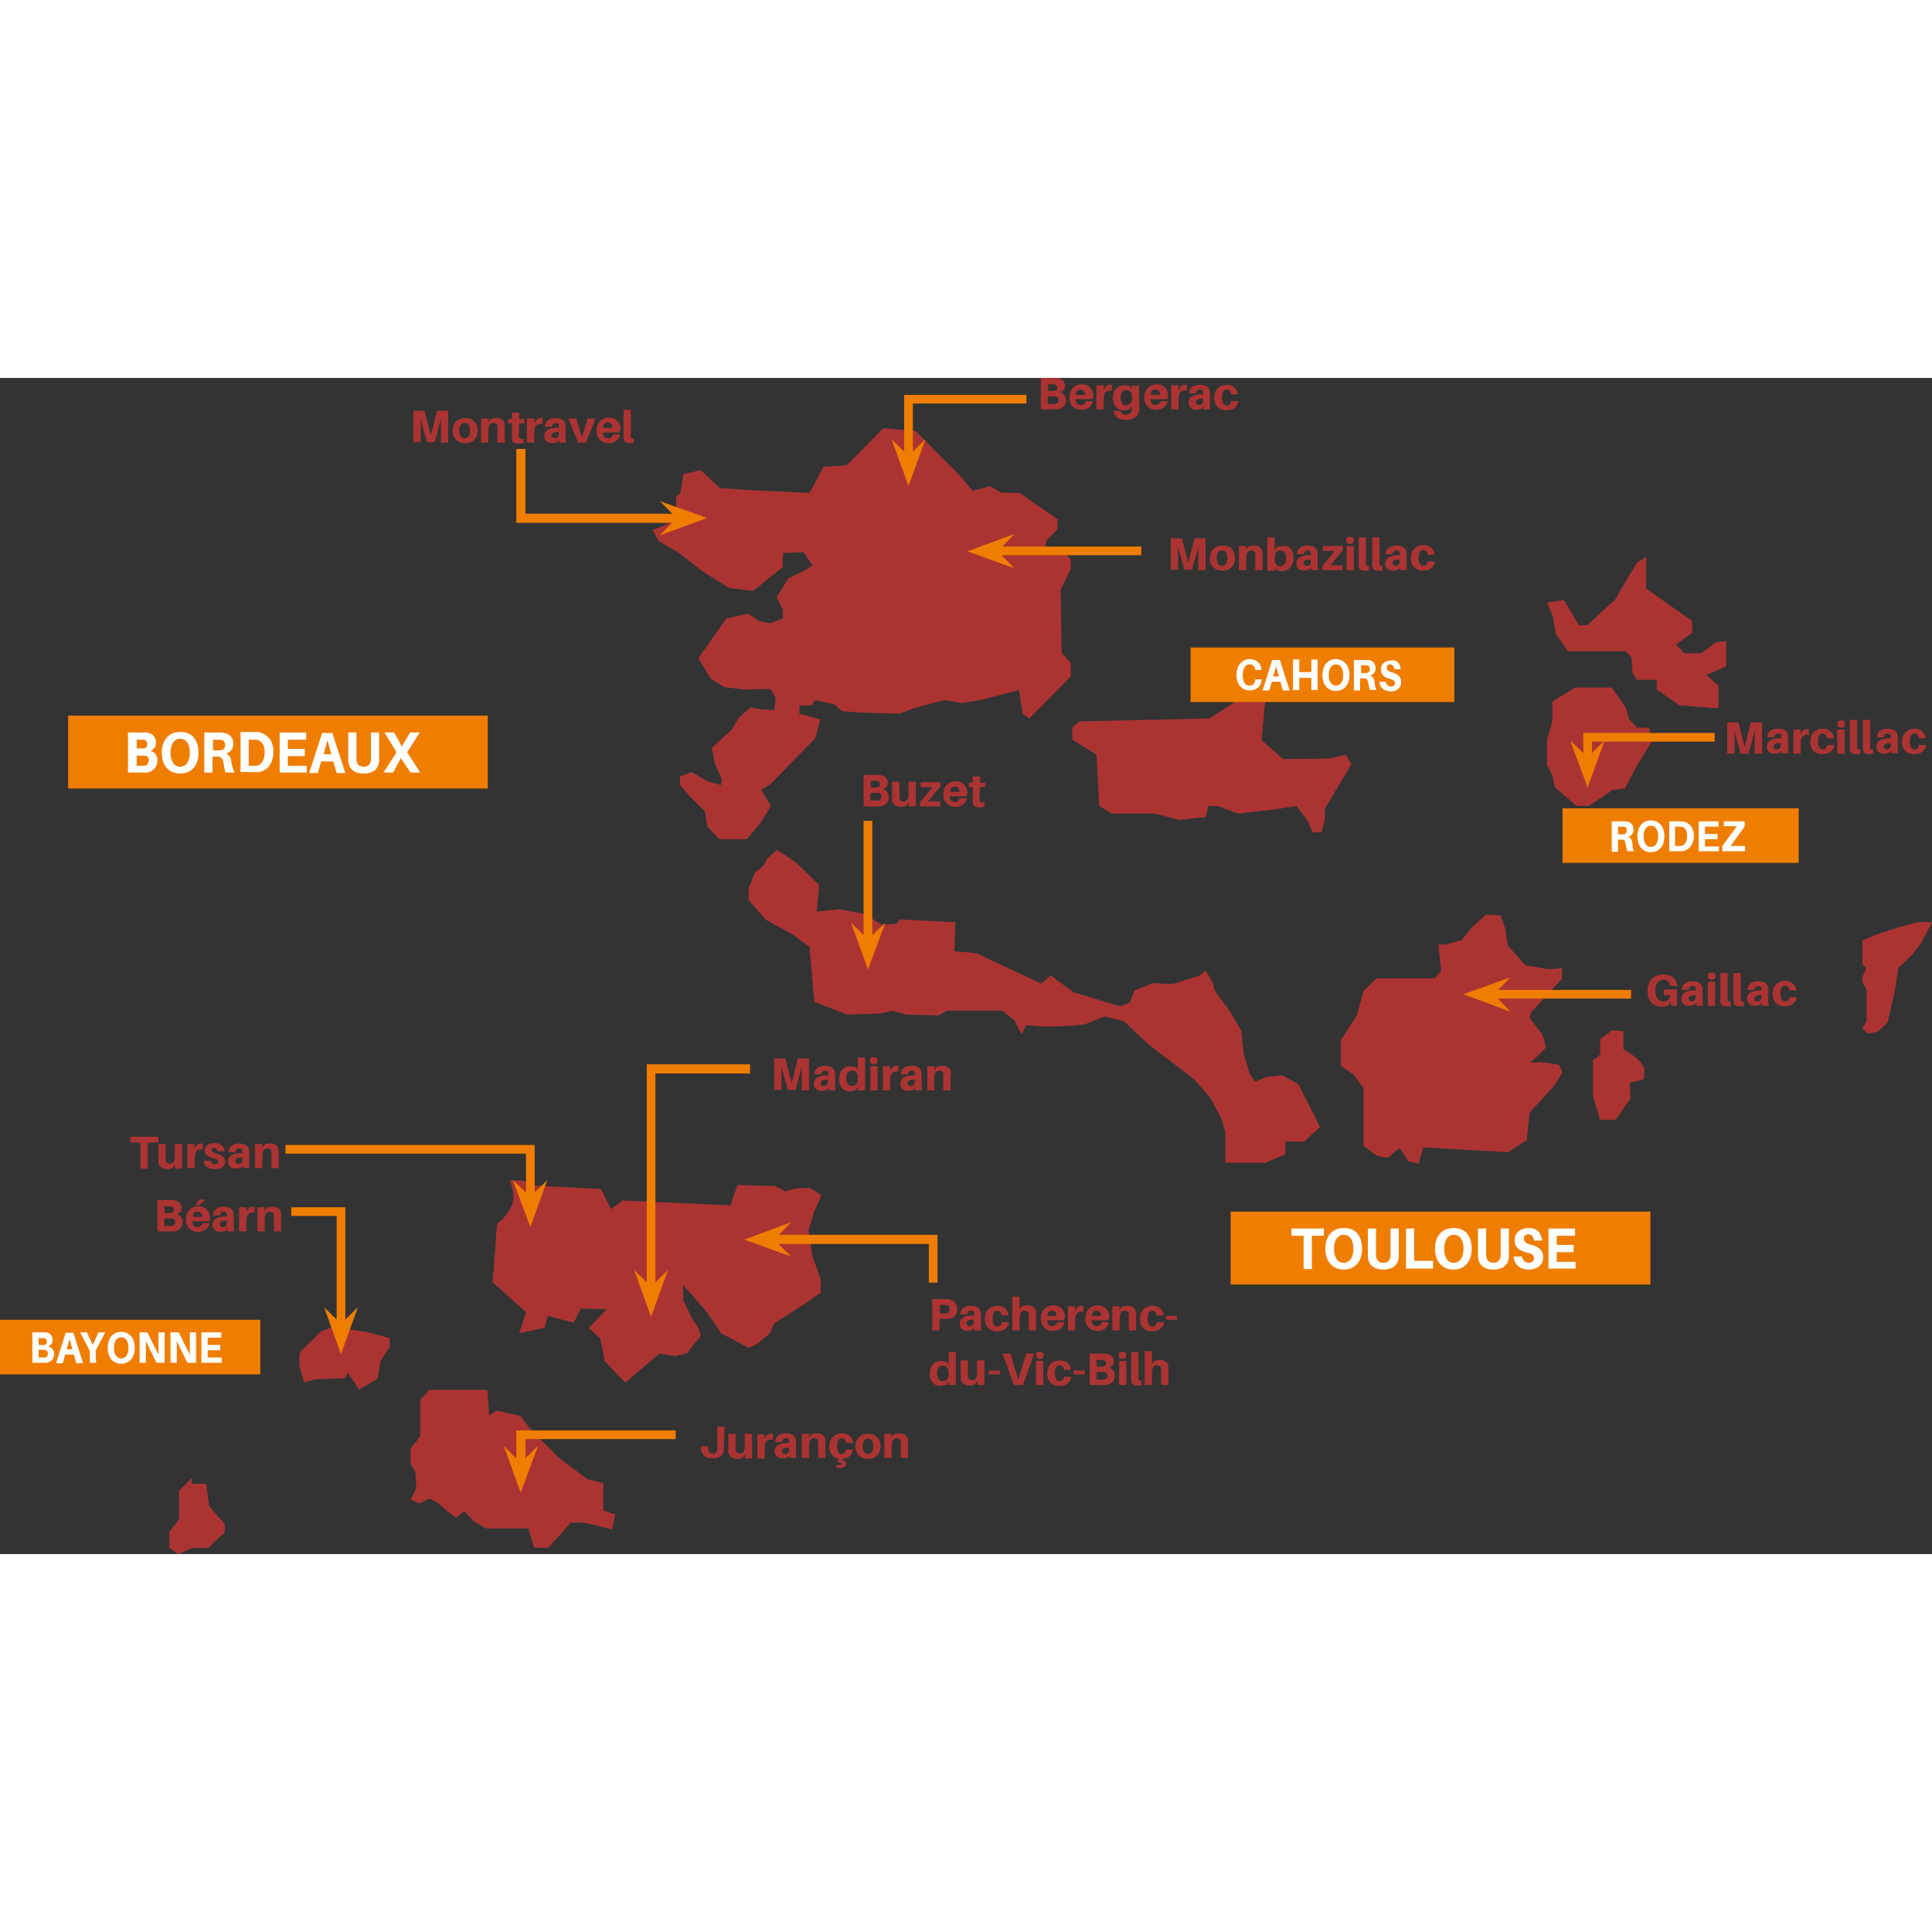 <?xml version="1.0" encoding="utf-8"?>
<!-- Generator: Adobe Illustrator 27.3.1, SVG Export Plug-In . SVG Version: 6.00 Build 0)  -->
<svg width="1200" height="1200" version="1.1" id="Calque_1" xmlns="http://www.w3.org/2000/svg" xmlns:xlink="http://www.w3.org/1999/xlink" x="0px" y="0px"
	 viewBox="0 0 1200 730.5" style="enable-background:new 0 0 1200 730.5;" xml:space="preserve">
<rect x="0" y="0" width="1200" height="730.5" fill="#333333" stroke="none"/>
<style type="text/css">
	.st0{fill:#AB3433;}
	.st1{fill:#EF7D00;}
	.st2{fill:#FFFFFF;}
</style>
<g>
	<path class="st0" d="M548.7,31.2l-22.8,23.1l-14.4,0.9l-8.7,16.2l-38.1-1.8L447,68.4l-11.7-11.1l-10.8,2.4l-1.8,11.7l-2.7,2.4v14.7
		l-14.7,6l3.9,6.9l12,6.9l15,11.7l16.8,10.5l14.7,1.8l18.3-14.7l0.3-9l12.9-0.3l5.4,8.1l-4.5,3l-10.5,5.1l-7.2,11.7l3.9,7.8v5.4
		l-8.1,3l-6.9-1.5l-6.6-4.5l-13.5,3L433.8,174l7.5,12.6l8.4,5.4l12.6,1.5l16.2-0.3l3.3,5.4l-0.9,7.8l-8.4-0.6l-6.3-1.2l-7.2,6.3
		l-4.5,7.5l-12.3,11.4l1.8,9.6l4.2,9.6l-0.3,3.9l-8.7-2.4l-9.6-5.7l-7.2,2.7v5.4l6.6,7.5l9,9l1.2,9l7.5,8.1h17.1l8.4-9.9l6.6-10.8
		l-6-9.9l6-3.9l27.6-28.2l3-11.7l-12.9-3.6v-5.1h7.8l1.8-3.3l12.3,2.7l4.5,4.2c0,0,12.3,0.9,13.5,0.9c1.2,0,22.2,0.6,22.2,0.6
		l10.8-3.9l17.1-4.5l11.1,1.8l11.4-1.8l24-6.3l2.1,14.7l4.2,3l25.8-26.1V177l-5.7-6.3l-0.6-39l6.3-13.2v-6l-6-5.4l-9.9-2.7l0.9-3.6
		l6.6-6.6l0.3-6.3l-23.7-16.5h-11.1l-7.5-4.2l-10.5,3l-7.8-9.3L568.8,33L548.7,31.2L548.7,31.2z"/>
	<polygon class="st0" points="1016.7,114.9 1007.1,130.8 1003.2,137.7 985.8,153.6 980.7,153.6 971.4,138 960.9,139.5 964.5,148.2 
		966.3,158.7 973.8,169.8 1009.8,169.8 1013.4,173.7 1014,183.3 1016.7,187.5 1029,187.5 1029,193.5 1043.1,203.4 1067.4,205.2 
		1067.4,191.1 1059.9,184.5 1072.2,179.1 1072.2,163.5 1065.9,164.1 1056.6,171 1046.1,171 1041,165.6 1051.2,158.1 1050.9,150.9 
		1022.4,130.8 1022.4,111 	"/>
	<polygon class="st0" points="978.3,192.3 964.2,201 964.2,213 960.9,225 960.9,240.3 964.2,246.9 965.7,254.1 979.2,265.8 
		987,265.8 1001.7,255.9 1009.2,255 1016.7,240.9 1026.6,224.7 1024.2,217.2 1016.7,217.2 1011.6,211.5 1010.1,205.2 1001.1,192.3 	
		"/>
	<polygon class="st0" points="779.1,195.3 770.7,198.9 751.2,211.5 670.8,213.3 666,217.2 666,224.7 681,234 682.8,265.8 
		690.6,270.6 717.3,270.6 732.6,274.5 748.8,272.7 750.6,265.8 756,265.8 769.2,270.6 792.3,267.9 805.2,265.8 812.1,274.8 
		815.4,282.3 820.8,282.3 822.9,273.6 822.9,267.6 827.7,259.5 834.6,247.8 839.4,240 835.8,234 825.9,236.4 796.8,236.7 783.6,225 
		786,198.9 	"/>
	<path class="st0" d="M475.5,300.6c0,2.1-6.6,6.6-6.6,6.6l-3.9,9.6v7.5l10.8,12.3l16.5,9l10.5,7.8l3,34.2l20.4,7.8l20.4-0.6l7.8-1.8
		l8.4,2.4l20.1,0.6l5.1-3h34.8l7.5,6.3l4.2,8.4l3-5.7l11.4,0.9l12-0.3l12.3-0.9l12.9-5.1l12,3l15.3,14.4l15,11.4l12.9,9.9l10.2,11.4
		l6.9,12.9l2.7,8.4v19.5H786l12.3-5.4v-7.8H810l9.9-9l-13.5-26.7l-9.9-5.4l-9.9,0.9l-6.9,3l-3.3-4.5l-3.9-12.6l-1.5-14.7l-8.1-13.5
		c0,0-9-10.8-9-13.5c0-2.7-5.1-10.2-5.1-10.2l-3.6,3l-16.8,5.4l-12.3-0.6l-11.4,4.5l-3,7.5l-6,2.4l-28.8-8.7l-14.4-10.5l-5.7,5.1
		l-40.5-18.9l-13.5-1.2l0.6-18l-34.8-1.8l-1.5,2.7l-9.3,0.6L537,333l-15.6-3l-14.1,1.5l1.5-16.5l-14.7-14.4l-11.7-7.5
		C482.7,293.4,475.5,298.5,475.5,300.6"/>
	<path class="st0" d="M923.1,333.3l-8.7,7.8l-6.6,8.1l-9.9,2.7h-4.5l1.8,16.5l-4.2,4.5h-36l-8.1,7.8l-4.2,15.3l-9.9,15.3v15.9
		l7.8,5.4l6.3,8.4v36l7.8,5.7c0,0,3.6,1.5,6.3,1.5c0.9,0,2.1-0.3,2.4-0.9c2.1-2.1,6-5.1,6-5.1l5.4,8.4l6.3,1.5l3-10.2l52.5,3
		l11.7-7.5l1.8-17.1l15.3-16.8l5.1-8.4l-2.1-4.5l-9.9-1.5h-8.1l3.9-3.3l6-6l-2.4-8.1l-7.8-10.2l1.2-3.9l18.9-20.4v-6.6l-8.7,0.6
		l-14.1-2.4c0,0-9.6-10.8-10.5-11.7c-0.9-0.9-1.8-10.5-1.8-10.5l-3-8.7L923.1,333.3L923.1,333.3z"/>
	<polygon class="st0" points="1200,338.1 1191,338.1 1179,341.4 1165.2,345.9 1156.8,349.5 1156.8,363.9 1159.2,366.6 1156.8,372.3 
		1156.8,375 1159.5,380.1 1159.5,399.6 1156.8,404.1 1160.4,407.1 1166.4,405.9 1172.4,400.2 1177.2,378.9 1179,366.3 1187.4,358.5 
		1193.1,351 	"/>
	<polygon class="st0" points="1190.7,338.1 1179,341.4 1165.2,345.9 1156.8,349.5 1156.8,363.9 1159.2,366.6 1156.8,372.3 
		1156.8,375 1159.5,380.1 1159.5,399.6 1156.8,404.1 1160.4,407.1 1166.4,405.9 1172.4,400.2 1177.2,378.9 1179,366.3 1187.4,358.5 
		1193.1,351 1200,338.1 	"/>
	<path class="st0" d="M1001.1,405.3l-7.2,5.4v9.6l-4.5,3.6v22.2l4.5,14.7h9.6l9.3-13.5l-0.6-9.6l5.7-1.2l3.3-1.2v-5.7
		c0-5.7-12.9-12.6-12.9-12.6v-11.4L1001.1,405.3L1001.1,405.3z"/>
	<path class="st0" d="M316.5,498.3c0,0,2.4,4.8,2.4,10.2c0,1.8-0.3,3.9-1.2,5.7c-3,7.2-9,11.1-9,11.1l-2.7,36.3l20.7,18.6l-4.2,13.2
		l15.9-3.6l1.8-7.2l16.2,4.2l4.2-8.7l16.2,0.3l-11.1,11.7l7.2,6.6l2.7,14.1l12.9,13.2l21-18l10.2,1.5l7.2-1.8c0,0,3.3-5.1,6.9-8.7
		c0.9-0.9,1.2-1.8,1.2-2.7c0-3.9-4.2-8.4-4.2-8.4l-6.3-12.6l-0.3-10.2l6,6.9l9,10.5l8.7,12.9l17.1,9l5.1-2.4l8.1-6.6l2.7-6.3
		c8.1-4.5,28.8-18.9,28.8-18.9v-8.7l-5.1-13.8l-2.4-16.2l3.6-12c0,0,3.9-7.5,3.9-9.6c0-0.3,0-0.3,0-0.6c-0.9-0.9-6.9-4.2-6.9-4.2
		l-8.4,0.3l-6.6,1.8l-6.6-3.3l-23.1-0.6l-4.5,12.6l-66.9-3l-7.2,5.4l-6.3-12.6l-42.9-2.1l-5.1-3L316.5,498.3L316.5,498.3z"/>
	<path class="st0" d="M199.5,592.2c0,0-10.2,9.9-12,11.7c-1.5,1.5-1.5,3-1.5,4.2c0,0.3,0,0.6,0,0.6v5.4l3,9.9l7.2-2.1l18-0.6
		l1.8-3.3l4.5,6.3l2.4,4.2l11.7-6.9l1.8-11.1l5.7-8.7v-5.4l-14.7-3.9l-21.6-3L199.5,592.2L199.5,592.2z"/>
	<polygon class="st0" points="266.7,628.5 261,634.8 261,657.6 255,664.8 255,674.4 258,679.5 258.6,689.7 255,696.6 260.4,699 
		266.7,696 271.5,698.4 278.4,704.4 283.5,708 288.3,703.8 294.6,710.4 301.8,714.6 328.2,714.6 331.8,726.6 340.5,726.6 354.6,711 
		363,711 380.1,715.2 382.2,705.9 374.7,703.5 374.7,686.4 364.8,684 347.1,670.8 330,653.4 323.1,644.7 308.4,641.4 303.9,644.4 
		302.7,628.5 	"/>
	<polygon class="st0" points="119.1,683.4 111.3,691.2 111.3,708.9 105.3,716.7 105.3,726.6 110.7,730.5 119.4,726.6 129.3,726.6 
		139.5,717 139.5,711.9 129.6,700.8 128.1,687 119.1,687 	"/>
	<polygon class="st0" points="111.3,691.2 111.3,708.9 105.3,716.7 105.3,726.6 110.7,730.5 119.4,726.6 129.3,726.6 139.5,717 
		139.5,711.9 129.9,700.8 128.1,687 119.1,687 119.1,683.4 	"/>
	<path class="st0" d="M502.5,442.5H498v-8.7c0-1.8,0-4.5,0-6.6c-0.3,2.1-1.2,4.5-1.5,6.3l-2.4,8.7h-4.8l-2.4-8.7
		c-0.6-1.8-1.2-4.5-1.5-6.3c0,2.1,0,4.5,0,6.3v8.7h-4.5v-19.5h6.9l3.9,15.3l3.9-15.3h6.9V442.5L502.5,442.5z"/>
	<path class="st0" d="M514.5,440.4l-0.6,1.5c-1.2,0.6-2.4,0.9-3.6,0.9c-2.7,0-4.8-1.5-4.8-4.5c0-3.3,3-5.1,8.1-5.1h0.9v-0.3
		c0-0.3,0-0.9,0-1.2c0-0.9-0.9-1.5-2.1-1.5c-1.2,0-2.1,0.9-2.4,2.4h-4.2c0-3.6,3-5.4,6.6-5.4c4.5,0,6,2.1,6.3,4.5c0,0.6,0,1.5,0,2.4
		v4.5c0,1.2,0,2.1,0.3,3.9h-4.2L514.5,440.4L514.5,440.4z M514.2,437.1v-1.2c-2.7-0.3-4.5,0.6-4.5,2.1c0,1.2,0.9,1.8,2.1,1.8
		S514.2,438.9,514.2,437.1L514.2,437.1z"/>
	<path class="st0" d="M537.3,442.5h-4.5v-2.1l-1.2,1.8c-0.9,0.6-2.4,0.9-3.9,0.9c-4.2,0-6.6-3.3-6.6-7.5c0-5.4,3.3-8.1,7.2-8.1
		c1.2,0,2.7,0.3,3.6,0.9l0.9,1.5v-7.8h4.5V442.5L537.3,442.5z M532.8,435.3v-0.9c0-3.3-1.8-4.2-3.6-4.2c-2.1,0-3.6,1.5-3.6,4.8
		c0,3,1.5,4.8,3.6,4.8C531.3,439.8,532.8,438.6,532.8,435.3z"/>
	<path class="st0" d="M545.1,423.9c0,1.5-0.9,2.4-2.4,2.4s-2.4-0.9-2.4-2.4s0.9-2.1,2.4-2.1S545.1,422.4,545.1,423.9z M540.6,442.5
		v-15h4.5v15H540.6z"/>
	<path class="st0" d="M558,427.2v3.6c-3.6-0.3-5.1,1.2-5.1,5.4v6.3h-4.5v-15h4.5v3l1.2-2.1c0.9-0.9,1.8-1.2,2.7-1.2
		C557.1,427.2,557.4,427.2,558,427.2L558,427.2z"/>
	<path class="st0" d="M568.2,440.4l-0.6,1.5c-1.2,0.6-2.4,0.9-3.6,0.9c-2.7,0-4.8-1.5-4.8-4.5c0-3.3,3-5.1,8.1-5.1h0.9v-0.3
		c0-0.3,0-0.9,0-1.2c0-0.9-0.9-1.5-2.1-1.5c-1.2,0-2.1,0.9-2.4,2.4h-4.2c0-3.6,3-5.4,6.6-5.4c4.5,0,6,2.1,6.3,4.5c0,0.6,0,1.5,0,2.4
		v4.5c0,1.2,0,2.1,0.3,3.9h-4.2L568.2,440.4L568.2,440.4z M568.2,437.1v-1.2c-2.7-0.3-4.5,0.6-4.5,2.1c0,1.2,0.9,1.8,2.1,1.8
		C566.7,439.8,568.2,438.9,568.2,437.1L568.2,437.1z"/>
	<path class="st0" d="M590.4,434.1v8.4h-4.5v-7.8c0-0.6,0-1.2,0-2.1c0-1.5-0.9-2.4-2.7-2.4s-3,1.5-3,5.4v6.9H576v-15h4.5v2.4
		l1.2-1.8c0.9-0.6,2.1-0.9,3.6-0.9c3.3,0,5.1,1.5,5.4,4.2C590.4,432,590.7,432.9,590.4,434.1L590.4,434.1z"/>
	<path class="st0" d="M594.6,578.4c0,3.6-2.4,5.7-5.4,6c-0.9,0-1.8,0-3,0h-2.7v7.2H579v-19.5h6.9c1.2,0,1.8,0,3,0
		C592.2,572.7,594.6,574.8,594.6,578.4L594.6,578.4z M589.8,578.4c0-1.8-0.9-2.4-2.1-2.7c-0.3,0-0.9,0-1.5,0h-2.4v5.4h2.4
		c0.6,0,1.2,0,1.5,0C589.2,580.8,589.8,580.2,589.8,578.4z"/>
	<path class="st0" d="M605.1,589.5l-0.6,1.5c-1.2,0.6-2.4,0.9-3.6,0.9c-2.7,0-4.8-1.5-4.8-4.5c0-3.3,3-5.1,8.1-5.1h0.9V582
		c0-0.3,0-0.9,0-1.2c0-0.9-0.9-1.5-2.1-1.5s-2.1,0.9-2.4,2.4h-4.2c0-3.6,3-5.4,6.6-5.4c4.5,0,6,2.1,6.3,4.5c0,0.6,0,1.5,0,2.4v4.5
		c0,1.2,0,2.1,0.3,3.9h-4.2L605.1,589.5L605.1,589.5z M604.8,586.2V585c-2.7-0.3-4.5,0.6-4.5,2.1c0,1.2,0.9,1.8,2.1,1.8
		C603.6,588.9,604.8,588,604.8,586.2L604.8,586.2z"/>
	<path class="st0" d="M626.4,582.3h-4.2c-0.3-2.1-1.5-3-2.7-3c-1.8,0-3,1.5-3,4.8c0,3.6,1.2,5.1,3,5.1c1.5,0,2.4-0.9,2.7-2.7h4.5
		c-0.6,3.9-3.6,5.7-7.5,5.7c-4.2,0-7.5-2.7-7.5-7.8s3.6-8.1,7.8-8.1C623.7,576.3,626.1,578.7,626.4,582.3L626.4,582.3z"/>
	<path class="st0" d="M643.5,583.2v8.4H639v-7.8c0-0.6,0-1.2,0-2.1c0-1.5-0.9-2.4-2.7-2.4c-1.8,0-3,1.5-3,5.4v6.9h-4.5v-21h4.5v8.1
		l1.2-1.8c0.9-0.6,2.1-0.9,3.6-0.9c3.3,0,5.1,1.5,5.4,4.2C643.5,581.1,643.5,582,643.5,583.2L643.5,583.2z"/>
	<path class="st0" d="M660.9,585.3h-10.5c0.3,3,1.5,3.6,3.3,3.6c1.5,0,2.7-0.9,3-2.4h4.5c-0.9,3.6-3.6,5.4-7.2,5.4
		c-4.2,0-7.5-2.7-7.5-7.8c0-4.5,3-8.1,7.8-8.1c4.8,0,7.2,3.6,7.2,7.8C660.9,584.4,660.9,584.7,660.9,585.3L660.9,585.3z
		 M650.4,582.6h6c-0.3-2.1-1.2-3.3-3-3.3C651.9,579.3,650.7,580.2,650.4,582.6L650.4,582.6z"/>
	<path class="st0" d="M672.9,576.3v3.6c-3.6-0.3-5.1,1.2-5.1,5.4v6.3h-4.5v-15h4.5v3l1.2-2.1c0.9-0.9,1.8-1.2,2.7-1.2
		C672,576.3,672.3,576.3,672.9,576.3L672.9,576.3z"/>
	<path class="st0" d="M688.5,585.3H678c0.3,3,1.5,3.6,3.3,3.6c1.5,0,2.7-0.9,3-2.4h4.5c-0.9,3.6-3.6,5.4-7.2,5.4
		c-4.2,0-7.5-2.7-7.5-7.8c0-4.5,3-8.1,7.8-8.1c4.8,0,7.2,3.6,7.2,7.8C688.5,584.4,688.5,584.7,688.5,585.3L688.5,585.3z M678,582.6
		h6c-0.3-2.1-1.2-3.3-3-3.3S678.6,580.2,678,582.6L678,582.6z"/>
	<path class="st0" d="M705.6,583.2v8.4h-4.5v-7.8c0-0.6,0-1.2,0-2.1c0-1.5-0.9-2.4-2.7-2.4c-1.8,0-3,1.5-3,5.4v6.9h-4.5v-15h4.5v2.4
		l1.2-1.8c0.9-0.6,2.1-0.9,3.6-0.9c3.3,0,5.1,1.5,5.4,4.2C705.6,581.1,705.9,582,705.6,583.2L705.6,583.2z"/>
	<path class="st0" d="M722.7,582.3h-4.2c-0.3-2.1-1.5-3-2.7-3c-1.8,0-3,1.5-3,4.8c0,3.6,1.2,5.1,3,5.1c1.5,0,2.4-0.9,2.7-2.7h4.5
		c-0.6,3.9-3.6,5.7-7.5,5.7c-4.2,0-7.5-2.7-7.5-7.8s3.6-8.1,7.8-8.1C720,576.3,722.4,578.7,722.7,582.3L722.7,582.3z"/>
	<path class="st0" d="M724.2,585v-2.4h6.9v2.4H724.2z"/>
	<path class="st0" d="M593.7,625.5h-4.5v-2.1l-1.2,1.8c-0.9,0.6-2.4,0.9-3.9,0.9c-4.2,0-6.6-3.3-6.6-7.5c0-5.4,3.3-8.1,7.2-8.1
		c1.2,0,2.7,0.3,3.6,0.9l0.9,1.5v-7.8h4.5V625.5L593.7,625.5z M589.2,618.3v-0.6c0-3.3-1.8-4.2-3.6-4.2c-2.1,0-3.6,1.5-3.6,4.8
		c0,3,1.5,4.8,3.6,4.8S589.2,621.6,589.2,618.3z"/>
	<path class="st0" d="M611.4,625.5h-4.5v-2.7l-1.2,2.1c-0.9,0.6-2.1,0.9-3.6,0.9c-3,0-5.1-1.8-5.4-3.9c0-0.9,0-1.5,0-2.7v-9h4.5v7.8
		c0,0.6,0,1.2,0,2.1c0.3,1.5,0.9,2.4,2.7,2.4s3-1.5,3-4.2v-8.1h4.5V625.5L611.4,625.5z"/>
	<path class="st0" d="M614.1,618.9v-2.4h6.9v2.4H614.1z"/>
	<path class="st0" d="M629.7,625.5l-6.9-19.5h4.8l4.8,16.2l5.1-16.2h4.8l-6.9,19.5H629.7L629.7,625.5z"/>
	<path class="st0" d="M648.3,606.9c0,1.5-0.9,2.4-2.4,2.4s-2.4-0.9-2.4-2.4s0.9-2.1,2.4-2.1C647.1,604.8,648.3,605.7,648.3,606.9z
		 M643.5,625.5v-15h4.5v15H643.5z"/>
	<path class="st0" d="M665.1,616.2h-4.2c-0.3-2.1-1.5-3-2.7-3c-1.8,0-3,1.5-3,4.8c0,3.6,1.2,5.1,3,5.1c1.5,0,2.4-0.9,2.7-2.7h4.5
		c-0.6,3.9-3.6,5.7-7.5,5.7c-4.2,0-7.5-2.7-7.5-7.8s3.6-8.1,7.8-8.1S665.1,612.9,665.1,616.2L665.1,616.2z"/>
	<path class="st0" d="M666.9,618.9v-2.4h6.9v2.4H666.9z"/>
	<path class="st0" d="M692.4,619.8c0,3.6-2.7,5.4-5.4,5.7c-0.9,0-1.5,0-2.7,0h-7.5V606h7.5c0.9,0,1.5,0,2.4,0
		c3.3,0.3,5.1,2.4,5.1,4.8c0,1.8-0.9,3.3-3,3.9C691.5,615.6,692.4,617.4,692.4,619.8L692.4,619.8z M681.3,614.1h2.7
		c0.6,0,0.9,0,1.2,0c1.2-0.3,1.8-0.9,1.8-2.1s-0.9-1.8-1.8-2.1c-0.3,0-0.9,0-1.5,0H681L681.3,614.1L681.3,614.1z M687.9,619.8
		c0-1.5-0.9-2.4-2.4-2.4c-0.6,0-0.9,0-1.5,0h-3v4.8h3c0.6,0,0.9,0,1.2,0C687,621.9,687.9,621.3,687.9,619.8L687.9,619.8z"/>
	<path class="st0" d="M699.6,606.9c0,1.5-0.9,2.4-2.4,2.4s-2.4-0.9-2.4-2.4s0.9-2.1,2.4-2.1S699.6,605.7,699.6,606.9z M695.1,625.5
		v-15h4.5v15H695.1z"/>
	<path class="st0" d="M707.1,620.4c0,0.6,0,0.9,0,1.5s0.3,0.9,1.8,0.9v3c-0.9,0-1.8,0-2.7,0c-2.1,0-3.3-0.9-3.6-2.7
		c0-0.6,0-1.5,0-2.4v-15.6h4.5L707.1,620.4L707.1,620.4z"/>
	<path class="st0" d="M725.7,617.1v8.4h-4.5v-7.8c0-0.6,0-1.2,0-2.1c0-1.5-0.9-2.4-2.7-2.4c-1.8,0-3,1.5-3,5.4v6.9H711v-21h4.5v8.1
		l1.2-1.8c0.9-0.6,2.1-0.9,3.6-0.9c3.3,0,5.1,1.5,5.4,4.2C725.7,615,725.7,615.9,725.7,617.1L725.7,617.1z"/>
	<path class="st0" d="M449.7,662.7c0,0.9,0,1.5,0,2.7c-0.3,3.3-2.4,5.7-7.2,5.7s-6.9-2.7-7.2-6.6v-0.9h4.5v0.9
		c0.3,2.7,1.2,3.6,3,3.6s2.4-0.9,2.7-2.7c0-0.6,0-1.2,0-2.1v-12h4.5L449.7,662.7L449.7,662.7z"/>
	<path class="st0" d="M467.1,671.1h-4.5v-2.7l-1.2,2.1c-0.9,0.6-2.1,0.9-3.6,0.9c-3,0-5.1-1.8-5.4-3.9c0-0.9,0-1.5,0-2.7v-9h4.5v7.8
		c0,0.6,0,1.2,0,2.1c0.3,1.5,0.9,2.4,2.7,2.4c1.8,0,3-1.5,3-4.2v-8.1h4.5V671.1L467.1,671.1z"/>
	<path class="st0" d="M480,655.8v3.6c-3.6-0.3-5.1,1.2-5.1,5.4v6.3h-4.5v-15h4.5v3l1.2-2.1c0.9-0.9,1.8-1.2,2.7-1.2
		C479.4,655.5,479.7,655.5,480,655.8L480,655.8z"/>
	<path class="st0" d="M490.2,668.7l-0.6,1.5c-1.2,0.6-2.4,0.9-3.6,0.9c-2.7,0-4.8-1.5-4.8-4.5c0-3.3,3-5.1,8.1-5.1h0.9v-0.3
		c0-0.3,0-0.9,0-1.2c0-0.9-0.9-1.5-2.1-1.5c-1.2,0-2.1,0.9-2.4,2.4h-4.2c0-3.6,3-5.4,6.6-5.4c4.5,0,6,2.1,6.3,4.5c0,0.6,0,1.5,0,2.4
		v4.5c0,1.2,0,2.1,0.3,3.9h-4.2L490.2,668.7L490.2,668.7z M490.2,665.7v-1.2c-2.7-0.3-4.5,0.6-4.5,2.1c0,1.2,0.9,1.8,2.1,1.8
		S490.2,667.5,490.2,665.7L490.2,665.7z"/>
	<path class="st0" d="M512.7,662.4v8.4h-4.5V663c0-0.6,0-1.2,0-2.1c0-1.5-0.9-2.4-2.7-2.4c-1.8,0-3,1.5-3,5.4v6.9H498v-15h4.5v2.4
		l1.2-1.8c0.9-0.6,2.1-0.9,3.6-0.9c3.3,0,5.1,1.5,5.4,4.2C512.7,660.6,512.7,661.2,512.7,662.4L512.7,662.4z"/>
	<path class="st0" d="M525.3,665.7h4.5c-0.6,3.6-3,5.4-6.6,5.7l-0.3,0.9c1.8,0.3,2.7,0.9,2.7,2.1c0,1.8-2.1,2.7-4.5,2.7
		c-0.6,0-0.9,0-1.5-0.3V675c0.6,0.3,1.2,0.3,1.5,0.3c1.2,0,1.8-0.3,1.8-0.9s-0.6-0.9-2.7-0.9l0.9-2.1c-3.6-0.6-6-3.3-6-7.8
		c0-5.1,3.6-8.1,7.8-8.1s6.9,2.7,6.9,6h-4.2c-0.3-2.1-1.5-3-2.7-3c-1.8,0-3,1.5-3,4.8c0,3.6,1.2,5.1,3,5.1
		C523.8,668.4,525,667.5,525.3,665.7L525.3,665.7z"/>
	<path class="st0" d="M546.9,663.6c0,4.8-3,7.8-7.8,7.8c-4.8,0-7.8-3.3-7.8-7.8s3-7.8,7.8-7.8C543.9,655.8,546.9,658.8,546.9,663.6z
		 M542.4,663.6c0-3.3-1.2-4.8-3.3-4.8s-3.3,1.8-3.3,4.8c0,3.3,1.2,4.8,3.3,4.8C541.2,668.4,542.4,666.6,542.4,663.6z"/>
	<path class="st0" d="M564,662.4v8.4h-4.5V663c0-0.6,0-1.2,0-2.1c0-1.5-0.9-2.4-2.7-2.4c-1.8,0-3,1.5-3,5.4v6.9h-4.5v-15h4.5v2.4
		l1.2-1.8c0.9-0.6,2.1-0.9,3.6-0.9c3.3,0,5.1,1.5,5.4,4.2C564,660.6,564,661.2,564,662.4L564,662.4z"/>
	<path class="st0" d="M662.1,13.8c0,3.6-2.7,5.4-5.4,5.7c-0.9,0-1.5,0-2.7,0h-7.5V0h7.5c0.9,0,1.5,0,2.4,0c3.3,0.3,5.1,2.4,5.1,4.8
		c0,1.8-0.9,3.3-3,3.9C660.9,9.9,662.1,11.4,662.1,13.8L662.1,13.8z M651,8.1h2.7c0.6,0,0.9,0,1.2,0c1.2-0.3,1.8-0.9,1.8-2.1
		s-0.9-1.8-1.8-2.1c-0.3,0-0.9,0-1.5,0H651V8.1L651,8.1z M657.6,13.8c0-1.5-0.9-2.4-2.4-2.4c-0.6,0-0.9,0-1.5,0h-3v4.8h3
		c0.6,0,0.9,0,1.2,0C656.4,16.2,657.6,15.3,657.6,13.8z"/>
	<path class="st0" d="M678.6,13.2h-10.5c0.3,3,1.5,3.6,3.3,3.6c1.5,0,2.7-0.9,3-2.4h4.5c-0.9,3.6-3.6,5.4-7.2,5.4
		c-4.2,0-7.5-2.7-7.5-7.8c0-4.5,3-8.1,7.8-8.1c4.8,0,7.2,3.6,7.2,7.8C678.6,12.3,678.6,12.9,678.6,13.2L678.6,13.2z M668.1,10.5h6
		c-0.3-2.1-1.2-3.3-3-3.3C669.6,7.2,668.7,8.1,668.1,10.5L668.1,10.5z"/>
	<path class="st0" d="M690.6,4.2v3.6c-3.6-0.3-5.1,1.2-5.1,5.4v6.3H681v-15h4.5v3l1.2-2.1c0.9-0.9,1.8-1.2,2.7-1.2
		C690,4.2,690.3,4.2,690.6,4.2L690.6,4.2z"/>
	<path class="st0" d="M707.7,15.9c0,0.9,0,2.1,0,3c-0.3,4.8-3.3,7.2-8.4,7.2c-4.5,0-6.9-1.8-7.5-5.1v-0.6h4.2v0.3
		c0.3,1.2,1.5,2.1,3.3,2.1c2.1,0,3.6-1.2,3.6-3.3c0-0.6,0-1.2,0-1.8v-0.3l-1.2,1.8c-0.9,0.6-2.1,0.9-3.6,0.9c-4.2,0-6.9-3-6.9-7.5
		c0-5.4,3.3-8.1,7.2-8.1c1.2,0,2.7,0.3,3.6,0.9l0.9,1.5V4.8h4.5L707.7,15.9L707.7,15.9z M703.2,12L703.2,12c0-3.6-1.8-4.5-3.6-4.5
		c-2.1,0-3.6,1.5-3.6,4.8c0,3,1.5,4.8,3.6,4.8C701.7,16.5,703.2,15.3,703.2,12L703.2,12z"/>
	<path class="st0" d="M725.1,13.2h-10.5c0.3,3,1.5,3.6,3.3,3.6c1.5,0,2.7-0.9,3-2.4h4.5c-0.9,3.6-3.6,5.4-7.2,5.4
		c-4.2,0-7.5-2.7-7.5-7.8c0-4.5,3-8.1,7.8-8.1c4.8,0,7.2,3.6,7.2,7.8C725.1,12.3,725.1,12.9,725.1,13.2L725.1,13.2z M714.6,10.5h6
		c-0.3-2.1-1.2-3.3-3-3.3C716.1,7.2,714.9,8.1,714.6,10.5L714.6,10.5z"/>
	<path class="st0" d="M737.1,4.2v3.6c-3.6-0.3-5.1,1.2-5.1,5.4v6.3h-4.5v-15h4.5v3l1.2-2.1c0.9-0.9,1.8-1.2,2.7-1.2
		C736.2,4.2,736.5,4.2,737.1,4.2L737.1,4.2z"/>
	<path class="st0" d="M747.3,17.4l-0.6,1.5c-1.2,0.6-2.4,0.9-3.6,0.9c-2.7,0-4.8-1.5-4.8-4.5c0-3.3,3-5.1,8.1-5.1h0.9V9.9
		c0-0.3,0-0.9,0-1.2c0-0.9-0.9-1.5-2.1-1.5c-1.2,0-2.1,0.9-2.4,2.4h-4.2c0-3.6,3-5.4,6.6-5.4c4.5,0,6,2.1,6.3,4.5c0,0.6,0,1.5,0,2.4
		v4.5c0,1.2,0,2.1,0.3,3.9h-4.2L747.3,17.4L747.3,17.4z M747.3,14.1v-1.2c-2.7-0.3-4.5,0.6-4.5,2.1c0,1.2,0.9,1.8,2.1,1.8
		C745.8,17.1,747.3,15.9,747.3,14.1L747.3,14.1z"/>
	<path class="st0" d="M768.9,10.2h-4.2c-0.3-2.1-1.5-3-2.7-3c-1.8,0-3,1.5-3,4.8c0,3.6,1.2,5.1,3,5.1c1.5,0,2.4-0.9,2.7-2.7h4.5
		c-0.6,3.9-3.6,5.7-7.5,5.7c-4.2,0-7.5-2.7-7.5-7.8s3.6-8.1,7.8-8.1C765.9,4.2,768.6,6.9,768.9,10.2L768.9,10.2z"/>
	<path class="st0" d="M748.8,119.4h-4.5v-8.7c0-1.8,0-4.5,0-6.6c-0.3,2.1-0.9,4.5-1.5,6.3l-2.4,8.7h-4.8l-2.4-8.7
		c-0.6-1.8-1.2-4.5-1.5-6.3c0,2.1,0,4.5,0,6.3v8.7h-4.5V99.6h6.9l3.9,15.3l3.9-15.3h6.9V119.4L748.8,119.4z"/>
	<path class="st0" d="M767.1,111.9c0,4.8-3,7.8-7.8,7.8c-5.1,0-7.8-3.3-7.8-7.8s3-7.8,7.8-7.8C764.1,103.8,767.1,107.1,767.1,111.9z
		 M762.3,111.9c0-3.3-1.2-4.8-3.3-4.8c-2.1,0-3.3,1.8-3.3,4.8c0,3.3,1.2,4.8,3.3,4.8C761.1,116.7,762.3,114.9,762.3,111.9z"/>
	<path class="st0" d="M784.2,111v8.4h-4.5v-7.8c0-0.6,0-1.2,0-2.1c0-1.5-0.9-2.4-2.7-2.4s-3,1.5-3,5.4v6.9h-4.5v-15h4.5v2.4l1.2-1.8
		c0.9-0.6,2.1-0.9,3.6-0.9c3.3,0,5.1,1.5,5.4,4.2C784.2,108.9,784.2,109.5,784.2,111L784.2,111z"/>
	<path class="st0" d="M803.4,111.6c0,5.4-3.3,8.4-7.2,8.4c-1.2,0-2.7-0.3-3.6-0.9l-0.9-1.5v2.1h-4.5V99h4.5v8.1l1.2-1.8
		c0.9-0.6,2.4-0.9,3.9-0.9C801,103.8,803.4,107.1,803.4,111.6L803.4,111.6z M798.9,111.9c0-3-1.5-4.8-3.6-4.8s-3.6,1.2-3.6,4.8v0.6
		c0,3.3,1.8,4.5,3.6,4.5C797.4,116.7,798.9,115.2,798.9,111.9z"/>
	<path class="st0" d="M814.2,117.3l-0.6,1.5c-1.2,0.6-2.4,0.9-3.6,0.9c-2.7,0-4.8-1.5-4.8-4.5c0-3.3,3-5.1,8.1-5.1h0.9v-0.3
		c0-0.3,0-0.9,0-1.2c0-0.9-0.9-1.5-2.1-1.5s-2.1,0.9-2.4,2.4h-4.2c0-3.6,3-5.4,6.6-5.4c4.5,0,6,2.1,6.3,4.5c0,0.6,0,1.5,0,2.4v4.5
		c0,1.2,0,2.1,0.3,3.9h-4.2L814.2,117.3L814.2,117.3z M814.2,114v-1.2c-2.7-0.3-4.5,0.6-4.5,2.1c0,1.2,0.9,1.8,2.1,1.8
		C813,116.7,814.2,115.8,814.2,114L814.2,114z"/>
	<path class="st0" d="M834,119.4h-12.6v-2.7l7.8-9.3h-7.5v-3H834v2.7l-7.8,9.3h7.8V119.4L834,119.4z"/>
	<path class="st0" d="M840.9,100.8c0,1.5-0.9,2.4-2.4,2.4s-2.4-0.9-2.4-2.4s0.9-2.1,2.4-2.1S840.9,99.3,840.9,100.8z M836.4,119.4
		v-15h4.5v15H836.4z"/>
	<path class="st0" d="M848.4,114.3c0,0.6,0,0.9,0,1.5s0.3,0.9,1.8,0.9v3c-0.9,0-1.8,0-2.7,0c-2.1,0-3.3-0.9-3.6-2.7
		c0-0.6,0-1.5,0-2.4V99h4.5V114.3L848.4,114.3z"/>
	<path class="st0" d="M856.8,114.3c0,0.6,0,0.9,0,1.5s0.3,0.9,1.8,0.9v3c-0.9,0-1.8,0-2.7,0c-2.1,0-3.3-0.9-3.6-2.7
		c0-0.6,0-1.5,0-2.4V99h4.5V114.3L856.8,114.3z"/>
	<path class="st0" d="M869.4,117.3l-0.6,1.5c-1.2,0.6-2.4,0.9-3.6,0.9c-2.7,0-4.8-1.5-4.8-4.5c0-3.3,3-5.1,8.1-5.1h0.9v-0.3
		c0-0.3,0-0.9,0-1.2c0-0.9-0.9-1.5-2.1-1.5s-2.1,0.9-2.4,2.4h-4.2c0-3.6,3-5.4,6.6-5.4c4.5,0,6,2.1,6.3,4.5c0,0.6,0,1.5,0,2.4v4.5
		c0,1.2,0,2.1,0.3,3.9h-4.2L869.4,117.3L869.4,117.3z M869.4,114v-1.2c-2.7-0.3-4.5,0.6-4.5,2.1c0,1.2,0.9,1.8,2.1,1.8
		C868.2,116.7,869.4,115.8,869.4,114L869.4,114z"/>
	<path class="st0" d="M891,109.8h-4.2c-0.3-2.1-1.5-3-2.7-3c-1.8,0-3,1.5-3,4.8c0,3.6,1.2,5.1,3,5.1c1.5,0,2.4-0.9,2.7-2.7h4.5
		c-0.6,3.9-3.6,5.7-7.5,5.7c-4.2,0-7.5-2.7-7.5-7.8s3.6-8.1,7.8-8.1S890.7,106.5,891,109.8L891,109.8z"/>
	<path class="st0" d="M1094.4,233.4h-4.5v-8.7c0-1.8,0-4.5,0-6.6c-0.3,2.1-0.9,4.5-1.5,6.3l-2.4,9h-4.8l-2.4-8.7
		c-0.6-1.8-1.2-4.5-1.5-6.3c0,2.1,0,4.5,0,6.3v8.7h-4.5v-19.5h6.9l3.9,15.3l3.9-15.3h6.9V233.4L1094.4,233.4z"/>
	<path class="st0" d="M1106.4,231l-0.6,1.5c-1.2,0.6-2.4,0.9-3.6,0.9c-2.7,0-4.8-1.5-4.8-4.5c0-3.3,3-5.1,8.1-5.1h0.9v-0.3
		c0-0.3,0-0.9,0-1.2c0-0.9-0.9-1.5-2.1-1.5c-1.2,0-2.1,0.9-2.4,2.4h-4.2c0-3.6,3-5.4,6.6-5.4c4.5,0,6,2.1,6.3,4.5c0,0.6,0,1.5,0,2.4
		v4.5c0,1.2,0,2.1,0.3,3.9h-4.2L1106.4,231L1106.4,231z M1106.1,228v-1.2c-2.7-0.3-4.5,0.6-4.5,2.1c0,1.2,0.9,1.8,2.1,1.8
		C1104.9,230.7,1106.1,229.8,1106.1,228L1106.1,228z"/>
	<path class="st0" d="M1123.5,218.1v3.6c-3.6-0.3-5.1,1.2-5.1,5.4v6.3h-4.5v-15h4.5v3l1.2-2.1c0.9-0.9,1.8-1.2,2.7-1.2
		C1122.9,217.8,1123.2,217.8,1123.5,218.1L1123.5,218.1z"/>
	<path class="st0" d="M1139.1,223.8h-4.2c-0.3-2.1-1.5-3-2.7-3c-1.8,0-3,1.5-3,4.8c0,3.6,1.2,5.1,3,5.1c1.5,0,2.4-0.9,2.7-2.7h4.5
		c-0.6,3.9-3.6,5.7-7.5,5.7c-4.2,0-7.5-2.7-7.5-7.8c0-5.1,3.6-8.1,7.8-8.1C1136.1,217.8,1138.8,220.5,1139.1,223.8L1139.1,223.8z"/>
	<path class="st0" d="M1146,214.8c0,1.5-0.9,2.4-2.4,2.4s-2.4-0.9-2.4-2.4s0.9-2.1,2.4-2.1C1145.1,212.4,1146,213.3,1146,214.8z
		 M1141.2,233.4v-15h4.5v15H1141.2z"/>
	<path class="st0" d="M1153.5,228.3c0,0.6,0,0.9,0,1.5c0,0.6,0.3,0.9,1.8,0.9v3c-0.9,0-1.8,0-2.7,0c-2.1,0-3.3-0.9-3.6-2.7
		c0-0.6,0-1.5,0-2.4v-16.2h4.5V228.3L1153.5,228.3z"/>
	<path class="st0" d="M1161.6,228.3c0,0.6,0,0.9,0,1.5c0,0.6,0.3,0.9,1.8,0.9v3c-0.9,0-1.8,0-2.7,0c-2.1,0-3.3-0.9-3.6-2.7
		c0-0.6,0-1.5,0-2.4v-16.2h4.5V228.3L1161.6,228.3z"/>
	<path class="st0" d="M1174.5,231l-0.6,1.5c-1.2,0.6-2.4,0.9-3.6,0.9c-2.7,0-4.8-1.5-4.8-4.5c0-3.3,3-5.1,8.1-5.1h0.9v-0.3
		c0-0.3,0-0.9,0-1.2c0-0.9-0.9-1.5-2.1-1.5c-1.2,0-2.1,0.9-2.4,2.4h-4.2c0-3.6,3-5.4,6.6-5.4c4.5,0,6,2.1,6.3,4.5c0,0.6,0,1.5,0,2.4
		v4.5c0,1.2,0,2.1,0.3,3.9h-4.2L1174.5,231L1174.5,231z M1174.5,228v-1.2c-2.7-0.3-4.5,0.6-4.5,2.1c0,1.2,0.9,1.8,2.1,1.8
		C1173,230.7,1174.5,229.8,1174.5,228L1174.5,228z"/>
	<path class="st0" d="M1196.1,223.8h-4.2c-0.3-2.1-1.5-3-2.7-3c-1.8,0-3,1.5-3,4.8c0,3.6,1.2,5.1,3,5.1c1.5,0,2.4-0.9,2.7-2.7h4.5
		c-0.6,3.9-3.6,5.7-7.5,5.7c-4.2,0-7.5-2.7-7.5-7.8c0-5.1,3.6-8.1,7.8-8.1C1193.1,217.8,1195.8,220.5,1196.1,223.8L1196.1,223.8z"/>
	<path class="st0" d="M552,260.4c0,3.6-2.7,5.4-5.4,5.7c-0.9,0-1.5,0-2.7,0h-7.5v-19.5h7.5c0.9,0,1.5,0,2.4,0
		c3.3,0.3,5.1,2.4,5.1,4.8c0,1.8-0.9,3.3-3,3.9C550.8,256.2,552,257.7,552,260.4L552,260.4z M540.9,254.4h2.7c0.6,0,0.9,0,1.2,0
		c1.2-0.3,1.8-0.9,1.8-2.1s-0.9-1.8-1.8-2.1c-0.3,0-0.9,0-1.5,0h-2.7L540.9,254.4L540.9,254.4z M547.5,260.1c0-1.5-0.9-2.4-2.4-2.4
		c-0.6,0-0.9,0-1.5,0h-3v4.8h3c0.6,0,0.9,0,1.2,0C546.3,262.5,547.5,261.6,547.5,260.1z"/>
	<path class="st0" d="M568.8,266.1h-4.5v-2.7l-1.2,2.1c-0.9,0.6-2.1,0.9-3.6,0.9c-3,0-5.1-1.8-5.4-3.9c0-0.9,0-1.5,0-2.7v-9h4.5v7.8
		c0,0.6,0,1.2,0,2.1c0.3,1.5,0.9,2.4,2.7,2.4s3-1.5,3-4.2v-8.1h4.5V266.1L568.8,266.1z"/>
	<path class="st0" d="M584.1,266.1h-12.6v-2.7l7.8-9.3h-7.5v-3h12.3v2.7l-7.8,9.3h7.8L584.1,266.1L584.1,266.1z"/>
	<path class="st0" d="M600.3,259.8h-10.5c0.3,3,1.5,3.6,3.3,3.6c1.5,0,2.7-0.9,3-2.4h4.5c-0.9,3.6-3.6,5.4-7.2,5.4
		c-4.2,0-7.5-2.7-7.5-7.8c0-4.5,3-8.1,7.8-8.1s7.2,3.6,7.2,7.8C600.6,258.9,600.6,259.2,600.3,259.8L600.3,259.8z M590.1,257.1h6
		c-0.3-2.1-1.2-3.3-3-3.3C591.3,253.8,590.4,254.7,590.1,257.1L590.1,257.1z"/>
	<path class="st0" d="M608.4,260.4c0,0.6,0,0.9,0,1.5c0,1.5,0.6,1.8,3,1.8v2.7c-0.9,0-1.8,0.3-2.7,0.3c-3.3,0-4.5-1.2-4.5-3.3
		c0-0.9,0-1.5,0-2.4v-6.9h-2.4v-2.7h2.4v-3.9h4.5v3.9h3.3v2.7h-3.3L608.4,260.4L608.4,260.4z"/>
	<path class="st0" d="M1041.6,379.8V390h-3.6l-0.3-3l-0.9,2.1c-1.2,0.9-2.4,1.5-4.5,1.5c-5.4,0-9-3.6-9-9.9c0-6.3,4.2-10.2,9.9-10.2
		c5.4,0,8.1,3,8.7,6.9v0.3h-4.5v-0.3c-0.6-2.4-1.8-3.6-4.2-3.6c-3,0-5.1,2.4-5.1,6.6c0,4.8,2.1,6.9,5.1,6.9c2.4,0,3.9-1.2,4.2-3.9
		h-3.9v-3.6H1041.6L1041.6,379.8z"/>
	<path class="st0" d="M1053.3,387.6l-0.6,1.5c-1.2,0.6-2.4,0.9-3.6,0.9c-2.7,0-4.8-1.5-4.8-4.5c0-3.3,3-5.1,8.1-5.1h0.9l0,0
		c0-0.3,0-0.9,0-1.2c0-0.9-0.9-1.5-2.1-1.5c-1.2,0-2.1,0.9-2.4,2.4h-4.2c0-3.6,3-5.4,6.6-5.4c4.5,0,6,2.1,6.3,4.5c0,0.6,0,1.5,0,2.4
		v4.5c0,1.2,0,2.1,0.3,3.9h-4.2L1053.3,387.6L1053.3,387.6z M1053.3,384.3v-0.9c-2.7-0.3-4.5,0.6-4.5,2.1c0,1.2,0.9,1.8,2.1,1.8
		C1051.8,387.3,1053.3,386.4,1053.3,384.3L1053.3,384.3z"/>
	<path class="st0" d="M1065.6,371.4c0,1.5-0.9,2.4-2.4,2.4s-2.4-0.9-2.4-2.4s0.9-2.1,2.4-2.1C1064.7,369,1065.6,369.9,1065.6,371.4z
		 M1060.8,390v-15h4.5v15H1060.8z"/>
	<path class="st0" d="M1073.1,384.9c0,0.6,0,0.9,0,1.5c0,0.6,0.3,0.9,1.8,0.9v3c-0.9,0-1.8,0-2.7,0c-2.1,0-3.3-0.9-3.6-2.7
		c0-0.6,0-1.5,0-2.4v-15.6h4.5V384.9L1073.1,384.9z"/>
	<path class="st0" d="M1081.2,384.9c0,0.6,0,0.9,0,1.5c0,0.6,0.3,0.9,1.8,0.9v3c-0.9,0-1.8,0-2.7,0c-2.1,0-3.3-0.9-3.6-2.7
		c0-0.6,0-1.5,0-2.4v-15.6h4.5V384.9L1081.2,384.9z"/>
	<path class="st0" d="M1094.1,387.6l-0.6,1.5c-1.2,0.6-2.4,0.9-3.6,0.9c-2.7,0-4.8-1.5-4.8-4.5c0-3.3,3-5.1,8.1-5.1h0.9l0,0
		c0-0.3,0-0.9,0-1.2c0-0.9-0.9-1.5-2.1-1.5c-1.2,0-2.1,0.9-2.4,2.4h-4.2c0-3.6,3-5.4,6.6-5.4c4.5,0,6,2.1,6.3,4.5c0,0.6,0,1.5,0,2.4
		v4.5c0,1.2,0,2.1,0.3,3.9h-4.2L1094.1,387.6L1094.1,387.6z M1094.1,384.3v-0.9c-2.7-0.3-4.5,0.6-4.5,2.1c0,1.2,0.9,1.8,2.1,1.8
		C1092.6,387.3,1094.1,386.4,1094.1,384.3L1094.1,384.3z"/>
	<path class="st0" d="M1115.7,380.4h-4.2c-0.3-2.1-1.5-3-2.7-3c-1.8,0-3,1.5-3,4.8c0,3.6,1.2,5.1,3,5.1c1.5,0,2.4-0.9,2.7-2.7h4.5
		c-0.6,3.9-3.6,5.7-7.5,5.7c-4.2,0-7.5-2.7-7.5-7.8s3.6-8.1,7.8-8.1C1112.7,374.4,1115.4,377.1,1115.7,380.4L1115.7,380.4z"/>
	<path class="st0" d="M113.4,524.4c0,3.6-2.7,5.4-5.4,5.7c-0.9,0-1.5,0-2.7,0h-7.5v-19.5h7.5c0.9,0,1.5,0,2.4,0
		c3.3,0.3,5.1,2.4,5.1,4.8c0,1.8-0.9,3.3-3,3.9C112.2,520.2,113.4,522,113.4,524.4L113.4,524.4z M102.3,518.7h2.7c0.6,0,0.9,0,1.2,0
		c1.2-0.3,1.8-0.9,1.8-2.1c0-1.2-0.9-1.8-1.8-2.1c-0.3,0-0.9,0-1.5,0H102L102.3,518.7L102.3,518.7z M108.9,524.4
		c0-1.5-0.9-2.4-2.4-2.4c-0.6,0-0.9,0-1.5,0h-3v4.8h3c0.6,0,0.9,0,1.2,0C107.7,526.5,108.9,525.9,108.9,524.4L108.9,524.4z"/>
	<path class="st0" d="M129.9,523.8h-10.5c0.3,3,1.5,3.6,3.3,3.6c1.5,0,2.7-0.9,3-2.4h4.5c-0.9,3.6-3.6,5.4-7.2,5.4
		c-4.2,0-7.5-2.7-7.5-7.8c0-4.5,3-8.1,7.8-8.1c4.8,0,7.2,3.6,7.2,7.8C130.2,522.9,130.2,523.2,129.9,523.8L129.9,523.8z
		 M119.7,521.1h6c-0.3-2.1-1.2-3.3-3-3.3S120,518.7,119.7,521.1L119.7,521.1z M121.2,513.9l2.4-3.6h3.9l-3.9,3.6H121.2L121.2,513.9z
		"/>
	<path class="st0" d="M141,528l-0.6,1.5c-1.2,0.6-2.4,0.9-3.6,0.9c-2.7,0-4.8-1.5-4.8-4.5c0-3.3,3-5.1,8.1-5.1h0.9v-0.3
		c0-0.3,0-0.9,0-1.2c0-0.9-0.9-1.5-2.1-1.5c-1.2,0-2.1,0.9-2.4,2.4h-4.2c0-3.6,3-5.4,6.6-5.4c4.5,0,6,2.1,6.3,4.5c0,0.6,0,1.5,0,2.4
		v4.5c0,1.2,0,2.1,0.3,3.9h-4.2L141,528L141,528z M141,524.7v-1.2c-2.7-0.3-4.5,0.6-4.5,2.1c0,1.2,0.9,1.8,2.1,1.8
		C139.8,527.4,141,526.5,141,524.7L141,524.7z"/>
	<path class="st0" d="M158.1,514.8v3.6c-3.6-0.3-5.1,1.2-5.1,5.4v6.3h-4.5v-15h4.5v3l1.2-2.1c0.9-0.9,1.8-1.2,2.7-1.2
		C157.5,514.8,157.8,514.8,158.1,514.8L158.1,514.8z"/>
	<path class="st0" d="M174.6,521.7v8.4h-4.5v-7.8c0-0.6,0-1.2,0-2.1c0-1.5-0.9-2.4-2.7-2.4c-1.8,0-3,1.5-3,5.4v6.9h-4.5v-15h4.5v2.4
		l1.2-1.8c0.9-0.6,2.1-0.9,3.6-0.9c3.3,0,5.1,1.5,5.4,4.2C174.6,519.6,174.6,520.5,174.6,521.7L174.6,521.7z"/>
	<path class="st0" d="M91.8,474.9v16.2h-4.5v-16.2H81v-3.6h17.4v3.6H91.8L91.8,474.9z"/>
	<path class="st0" d="M113.1,491.1h-4.5v-2.7l-1.2,2.1c-0.9,0.6-2.1,0.9-3.6,0.9c-3,0-5.1-1.8-5.4-3.9c0-0.9,0-1.5,0-2.7v-9h4.5v7.8
		c0,0.6,0,1.2,0,2.1c0.3,1.5,0.9,2.4,2.7,2.4c1.8,0,3-1.5,3-4.2v-8.1h4.5V491.1L113.1,491.1z"/>
	<path class="st0" d="M126,475.5v3.6c-3.6-0.3-5.1,1.2-5.1,5.4v6.3h-4.5v-15h4.5v3l1.2-2.1c0.9-0.9,1.8-1.2,2.7-1.2
		C125.4,475.5,125.7,475.5,126,475.5L126,475.5z"/>
	<path class="st0" d="M139.5,480.3H135c-0.3-1.2-0.9-2.1-2.1-2.1c-0.9,0-1.5,0.6-1.5,1.5c0,0.9,0.9,1.5,3.6,2.4
		c3,0.6,4.8,2.1,4.8,4.8c0,3.3-3,4.5-6.3,4.5c-3.9,0-6.6-1.5-6.9-5.1h4.5c0.3,1.5,1.2,2.1,2.7,2.1c1.2,0,1.8-0.6,1.8-1.5
		c0-1.2-0.9-1.8-3.6-2.4c-2.7-0.6-4.8-2.1-4.8-4.5c0-3,2.4-4.8,6.3-4.8C137.4,475.5,139.2,477.6,139.5,480.3L139.5,480.3z"/>
	<path class="st0" d="M150.6,488.7l-0.6,1.5c-1.2,0.6-2.4,0.9-3.6,0.9c-2.7,0-4.8-1.5-4.8-4.5c0-3.3,3-5.1,8.1-5.1h0.9v-0.3
		c0-0.3,0-0.9,0-1.2c0-0.9-0.9-1.5-2.1-1.5s-2.1,0.9-2.4,2.4h-4.2c0-3.6,3-5.4,6.6-5.4c4.5,0,6,2.1,6.3,4.5c0,0.6,0,1.5,0,2.4v4.5
		c0,1.2,0,2.1,0.3,3.9h-4.2L150.6,488.7L150.6,488.7z M150.6,485.4v-1.2c-2.7-0.3-4.5,0.6-4.5,2.1c0,1.2,0.9,1.8,2.1,1.8
		C149.4,488.4,150.6,487.2,150.6,485.4L150.6,485.4z"/>
	<path class="st0" d="M173.1,482.4v8.4h-4.5V483c0-0.6,0-1.2,0-2.1c0-1.5-0.9-2.4-2.7-2.4c-1.8,0-3,1.5-3,5.4v6.9h-4.5v-15h4.5v2.4
		l1.2-1.8c0.9-0.6,2.1-0.9,3.6-0.9c3.3,0,5.1,1.5,5.4,4.2C173.1,480.3,173.1,481.2,173.1,482.4L173.1,482.4z"/>
	<path class="st0" d="M278.4,40.2h-4.5v-8.7c0-1.8,0-4.5,0-6.6c-0.3,2.1-1.2,4.5-1.5,6.3l-2.4,8.7h-4.8l-2.4-8.7
		c-0.6-1.8-1.2-4.5-1.5-6.3c0,2.1,0,4.5,0,6.3v8.7h-4.5V20.4h6.9l3.9,15.3l3.9-15.3h6.9V40.2L278.4,40.2z"/>
	<path class="st0" d="M296.7,32.7c0,4.8-3,7.8-7.8,7.8c-4.8,0-7.8-3.3-7.8-7.8s3-7.8,7.8-7.8C293.7,24.9,296.7,27.9,296.7,32.7z
		 M291.9,32.7c0-3.3-1.2-4.8-3.3-4.8c-2.1,0-3.3,1.8-3.3,4.8s1.2,4.8,3.3,4.8C290.7,37.5,291.9,35.7,291.9,32.7z"/>
	<path class="st0" d="M313.5,31.8v8.4H309v-7.8c0-0.6,0-1.2,0-2.1c0-1.5-0.9-2.4-2.7-2.4s-3,1.5-3,5.4v6.9h-4.5v-15h4.5v2.4l1.2-1.8
		c0.9-0.6,2.1-0.9,3.6-0.9c3.3,0,5.1,1.5,5.4,4.2C313.5,29.7,313.5,30.3,313.5,31.8L313.5,31.8z"/>
	<path class="st0" d="M322.2,34.5c0,0.6,0,0.9,0,1.5c0,1.5,0.6,1.8,3,1.8v2.7c-0.9,0-1.8,0.3-2.7,0.3c-3.3,0-4.5-1.2-4.5-3.3
		c0-0.9,0-1.5,0-2.4v-6.9h-2.4v-2.7h2.4v-3.9h4.5v3.9h3.3v2.7h-3.3L322.2,34.5L322.2,34.5z"/>
	<path class="st0" d="M336.9,24.9v3.6c-3.6-0.3-5.1,1.2-5.1,5.4v6.3h-4.5v-15h4.5v3l1.2-2.1c0.9-0.9,1.8-1.2,2.7-1.2
		C336.3,24.6,336.6,24.6,336.9,24.9L336.9,24.9z"/>
	<path class="st0" d="M347.1,38.1l-0.6,1.5c-1.2,0.6-2.4,0.9-3.6,0.9c-2.7,0-4.8-1.5-4.8-4.5c0-3.3,3-5.1,8.1-5.1h0.9v-0.3
		c0-0.3,0-0.9,0-1.2c0-0.9-0.9-1.5-2.1-1.5s-2.1,0.9-2.4,2.4h-4.2c0-3.6,3-5.4,6.6-5.4c4.5,0,6,2.1,6.3,4.5c0,0.6,0,1.5,0,2.4v4.5
		c0,1.2,0,2.1,0.3,3.9h-4.2L347.1,38.1L347.1,38.1z M347.1,34.8v-1.2c-2.7-0.3-4.5,0.6-4.5,2.1c0,1.2,0.9,1.8,2.1,1.8
		C345.9,37.5,347.1,36.6,347.1,34.8L347.1,34.8z"/>
	<path class="st0" d="M363.9,40.2h-4.8l-6-15h4.8l3.6,11.7l3.6-11.7h4.8L363.9,40.2L363.9,40.2z"/>
	<path class="st0" d="M384.9,33.9h-10.5c0.3,3,1.5,3.6,3.3,3.6c1.5,0,2.7-0.9,3-2.4h4.5c-0.9,3.6-3.6,5.4-7.2,5.4
		c-4.2,0-7.5-2.7-7.5-7.8c0-4.5,3-8.1,7.8-8.1c4.8,0,7.2,3.6,7.2,7.8C384.9,32.7,384.9,33.3,384.9,33.9L384.9,33.9z M374.4,30.9h6
		c-0.3-2.1-1.2-3.3-3-3.3C375.9,27.6,374.7,28.8,374.4,30.9L374.4,30.9z"/>
	<path class="st0" d="M391.8,35.1c0,0.6,0,0.9,0,1.5s0.3,0.9,1.8,0.9v3c-0.9,0-1.8,0-2.7,0c-2.1,0-3.3-0.9-3.6-2.7
		c0-0.6,0-1.5,0-2.4V19.8h4.5L391.8,35.1L391.8,35.1z"/>
	<rect x="764.4" y="517.8" class="st1" width="260.7" height="45.3"/>
	<path class="st2" d="M814.8,532.8v20.7h-5.1v-20.7h-7.5v-4.5h20.1v4.5H814.8L814.8,532.8z"/>
	<path class="st2" d="M846,540.9c0,7.8-4.2,12.9-11.4,12.9c-6.9,0-11.4-5.1-11.4-12.9c0-7.8,4.2-12.9,11.4-12.9
		C841.8,527.7,846,532.8,846,540.9z M840.6,540.9c0-5.7-2.4-8.7-6-8.7s-6,3.3-6,8.7c0,5.7,2.4,8.7,6,8.7S840.6,546.3,840.6,540.9z"
		/>
	<path class="st2" d="M868.8,542.7c0,1.2,0,1.8,0,3.3c-0.3,4.2-3,7.8-9.6,7.8c-6.6,0-9.3-3.6-9.6-7.8c0-1.2,0-2.1,0-3.3v-14.4h5.1
		v15.3c0,0.6,0,1.2,0,1.8c0.3,2.7,1.8,4.2,4.5,4.2c2.7,0,4.2-1.5,4.5-4.2c0-0.6,0-0.9,0-1.8v-15.3h5.1V542.7L868.8,542.7z"/>
	<path class="st2" d="M890.1,553.2h-16.8v-24.9h5.1v20.1h11.7V553.2L890.1,553.2z"/>
	<path class="st2" d="M914.1,540.9c0,7.8-4.2,12.9-11.4,12.9c-6.9,0-11.4-5.1-11.4-12.9c0-7.8,4.2-12.9,11.4-12.9
		C909.9,527.7,914.1,532.8,914.1,540.9z M909,540.9c0-5.7-2.4-8.7-6-8.7s-6,3.3-6,8.7c0,5.7,2.4,8.7,6,8.7S909,546.3,909,540.9z"/>
	<path class="st2" d="M937.2,542.7c0,1.2,0,1.8,0,3.3c-0.3,4.2-3,7.8-9.6,7.8c-6.6,0-9.3-3.6-9.6-7.8c0-1.2,0-2.1,0-3.3v-14.4h5.1
		v15.3c0,0.6,0,1.2,0,1.8c0.3,2.7,1.8,4.2,4.5,4.2c2.7,0,4.2-1.5,4.5-4.2c0-0.6,0-0.9,0-1.8v-15.3h5.1V542.7L937.2,542.7z"/>
	<path class="st2" d="M957.9,535.8h-5.1c-0.3-2.4-1.5-3.9-3.6-3.9c-1.5,0-2.7,0.9-2.7,2.7c0,1.8,1.2,3,4.8,3.9
		c5.1,1.2,7.2,3.9,7.2,7.8c0,4.8-4.2,7.5-8.7,7.5c-5.4,0-9.3-2.7-9.6-8.1h5.1c0.6,2.7,2.4,3.9,4.2,3.9c1.8,0,3.3-1.2,3.3-2.7
		c0-1.8-0.9-3-4.2-3.6c-4.8-1.2-7.8-3-7.8-7.8c0-4.8,3.9-7.5,8.4-7.5C954.9,527.7,957.3,531.3,957.9,535.8L957.9,535.8z"/>
	<path class="st2" d="M978.6,553.2h-16.8v-24.9h16.5v4.5h-11.4v5.7h10.5v4.5h-10.5v6h11.7V553.2L978.6,553.2z"/>
	<rect x="42.3" y="209.7" class="st1" width="260.7" height="45.3"/>
	<path class="st2" d="M97.8,237.6c0,4.5-3.3,6.9-6.3,7.5c-1.2,0-1.8,0-3.3,0h-8.7v-24.9h8.7c1.2,0,1.8,0,3,0c3.6,0.6,5.7,3,5.7,6.3
		c0,2.4-1.2,4.2-3.3,5.1C96.3,232.5,97.8,234.6,97.8,237.6L97.8,237.6z M84.9,230.1h3c0.6,0,0.9,0,1.5,0c1.5-0.3,2.1-1.2,2.1-2.7
		s-0.9-2.4-2.1-2.7c-0.6,0-0.9,0-1.5,0h-3V230.1L84.9,230.1z M92.4,237.6c0-2.1-1.2-3-2.7-3c-0.6,0-0.9,0-1.5,0h-3.3v6.3h3.6
		c0.6,0,0.9,0,1.5,0C91.2,240.6,92.4,239.4,92.4,237.6L92.4,237.6z"/>
	<path class="st2" d="M123.3,232.8c0,7.8-4.2,12.9-11.4,12.9c-7.2,0-11.4-5.1-11.4-12.9s4.2-12.9,11.4-12.9
		C119.1,219.6,123.3,224.7,123.3,232.8z M117.9,232.8c0-5.7-2.4-8.7-6-8.7c-3.6,0-6,3.3-6,8.7c0,5.4,2.4,8.7,6,8.7
		C115.5,241.5,117.9,238.2,117.9,232.8z"/>
	<path class="st2" d="M145.8,245.1h-5.7c-0.6-1.8-0.9-3.3-1.2-5.4c-0.3-2.7-1.2-4.2-3-4.5c-0.6,0-1.2,0-1.8,0H132v9.9h-5.1v-24.9
		h8.7c1.2,0,2.1,0,3.3,0.3c3.3,0.3,6,2.4,6,6.6c0,3.3-1.5,5.1-4.5,6.3c2.4,0.9,3.3,3,3.3,5.7C144.6,241.8,144.9,243.9,145.8,245.1
		L145.8,245.1z M135,231.3c0.6,0,1.2,0,1.8,0c1.8-0.3,3-0.9,3-3.3s-1.2-3-3-3.3c-0.6,0-0.9,0-1.8,0h-2.7v6.6H135L135,231.3z"/>
	<path class="st2" d="M169.8,232.2c0,7.8-4.2,12-9.3,12.6c-1.2,0-1.8,0-3,0h-8.1v-24.9h8.1c1.2,0,1.8,0,3,0
		C165.6,221.1,169.8,224.7,169.8,232.2z M164.4,232.5c0-4.8-2.1-7.2-5.1-7.8c-0.9,0-1.2,0-2.4,0h-2.4v16.2h2.4c0.9,0,1.5,0,2.4,0
		C162.3,240.3,164.4,237.3,164.4,232.5L164.4,232.5z"/>
	<path class="st2" d="M190.5,245.1h-16.8v-24.9h16.5v4.5h-11.4v5.7h10.5v4.5h-10.5v6h11.7L190.5,245.1L190.5,245.1z"/>
	<path class="st2" d="M199.5,238.2l-2.1,7.2H192l8.1-24.9h6.3l8.1,24.9h-5.4l-2.1-7.2H199.5L199.5,238.2z M201,233.7h4.8l-2.4-8.7
		L201,233.7z"/>
	<path class="st2" d="M235.5,234.6c0,1.2,0,1.8,0,3.3c-0.3,4.2-3,7.8-9.6,7.8s-9.3-3.6-9.6-7.8c0-1.2,0-2.1,0-3.3v-14.4h5.1v15.3
		c0,0.6,0,1.2,0,1.8c0.3,2.7,1.8,4.2,4.5,4.2s4.2-1.5,4.5-4.2c0-0.6,0-0.9,0-1.8v-15.3h5.1V234.6L235.5,234.6z"/>
	<path class="st2" d="M249,236.1l-4.8,9h-6l8.1-12.6l-7.5-12.3h6l4.8,8.7l5.1-8.7h6l-7.8,12.3l8.1,12.6h-6L249,236.1L249,236.1z"/>
	<rect y="585" class="st1" width="161.7" height="33.9"/>
	<path class="st2" d="M33.6,606.3c0,3.6-2.4,5.1-4.8,5.4c-0.9,0-1.5,0-2.4,0h-6.3v-18.9h6.3c0.9,0,1.2,0,2.1,0
		c2.7,0.3,4.2,2.1,4.2,4.8c0,1.8-0.9,3-2.7,3.9C32.7,602.4,33.6,603.9,33.6,606.3L33.6,606.3z M24,600.6h2.4c0.3,0,0.9,0,1.2,0
		c1.2-0.3,1.5-0.9,1.5-2.1s-0.6-1.8-1.8-2.1c-0.3,0-0.9,0-1.2,0H24V600.6z M29.7,606c0-1.5-0.9-2.1-2.1-2.4c-0.3,0-0.9,0-1.2,0H24
		v4.8h2.7c0.3,0,0.9,0,1.2,0C28.8,608.4,29.7,607.5,29.7,606L29.7,606z"/>
	<path class="st2" d="M40.5,606.6L39,612h-4.2l6-18.9h4.8l6,18.9h-4.2l-1.5-5.4H40.5L40.5,606.6z M41.4,603.3H45l-1.8-6.3
		L41.4,603.3L41.4,603.3z"/>
	<path class="st2" d="M59.7,611.7h-3.9v-7.2l-6-11.7H54l3.6,7.8l3.6-7.8h4.2l-6,11.4L59.7,611.7L59.7,611.7z"/>
	<path class="st2" d="M83.7,602.4c0,6-3.3,9.9-8.4,9.9c-5.1,0-8.4-3.9-8.4-9.9s3.3-9.9,8.4-9.9C80.4,592.5,83.7,596.4,83.7,602.4z
		 M79.8,602.4c0-4.2-1.8-6.6-4.5-6.6s-4.5,2.4-4.5,6.6c0,4.2,1.8,6.6,4.5,6.6S79.8,606.6,79.8,602.4z"/>
	<path class="st2" d="M97.2,611.7l-6.6-13.5c0,2.1,0,3.9,0,5.4v8.1h-3.9v-18.9h4.8l6.9,13.8c0-2.1,0-4.2,0-5.4v-8.4h3.9v18.9H97.2
		L97.2,611.7z"/>
	<path class="st2" d="M116.4,611.7l-6.6-13.5c0,2.1,0,3.9,0,5.4v8.1h-3.9v-18.9h5.1l6.9,13.8c0-2.1,0-4.2,0-5.4v-8.4h3.9v18.9H116.4
		L116.4,611.7z"/>
	<path class="st2" d="M137.7,611.7h-12.6v-18.9h12.3v3.3H129v4.5h7.8v3.3H129v4.5h8.7V611.7L137.7,611.7z"/>
	<rect x="739.5" y="167.4" class="st1" width="163.8" height="33.9"/>
	<path class="st2" d="M783.6,181.2L783.6,181.2l-3.9,0.3v-0.3c-0.3-2.1-1.5-3.3-3.6-3.3c-2.4,0-4.2,2.4-4.2,6.6
		c0,4.8,1.8,6.6,4.2,6.6c2.1,0,3.3-1.2,3.6-3.6v-0.3h3.9v0.3c-0.3,4.2-3.3,6.6-7.5,6.6c-4.5,0-8.1-3.6-8.1-9.6s3.6-9.9,8.4-9.9
		C780.9,174.9,783.3,177.6,783.6,181.2L783.6,181.2z"/>
	<path class="st2" d="M789.9,188.7l-1.5,5.4h-4.2l6-18.9h4.8l6,18.9h-4.2l-1.5-5.4H789.9L789.9,188.7z M790.8,185.4h3.6l-1.8-6.3
		L790.8,185.4L790.8,185.4z"/>
	<path class="st2" d="M818.4,193.8h-3.9v-7.5H807v7.5h-3.9v-18.9h3.9v7.8h7.5v-7.8h3.9V193.8z"/>
	<path class="st2" d="M838.2,184.5c0,6-3.3,9.9-8.4,9.9c-5.1,0-8.4-3.9-8.4-9.9s3.3-9.9,8.4-9.9
		C834.9,174.9,838.2,178.5,838.2,184.5z M834.3,184.5c0-4.2-1.8-6.6-4.5-6.6c-2.7,0-4.5,2.4-4.5,6.6s1.8,6.6,4.5,6.6
		C832.5,191.1,834.3,188.7,834.3,184.5z"/>
	<path class="st2" d="M855,193.8h-4.2c-0.3-1.2-0.6-2.4-0.9-3.9c-0.3-2.1-0.9-3.3-2.1-3.3c-0.6,0-0.9,0-1.5,0h-1.5v7.5h-3.9v-18.9
		h6.3c0.9,0,1.8,0,2.7,0c2.4,0.3,4.5,1.8,4.5,5.1c0,2.4-1.2,3.9-3.3,4.5c1.8,0.6,2.4,2.1,2.7,4.5C854.1,191.4,854.4,192.9,855,193.8
		L855,193.8z M847.2,183.3c0.6,0,0.9,0,1.2,0c1.2,0,2.4-0.6,2.4-2.4c0-1.8-0.9-2.4-2.1-2.4c-0.3,0-0.9,0-1.2,0h-2.1v4.8H847.2
		L847.2,183.3z"/>
	<path class="st2" d="M870,180.9h-3.9c-0.3-1.8-1.2-3-2.7-3c-1.2,0-2.1,0.6-2.1,2.1s0.9,2.1,3.6,3c3.6,0.9,5.4,3,5.4,6
		c0,3.6-3,5.7-6.3,5.7c-4.2,0-6.9-2.1-7.2-6h3.9c0.3,1.8,1.8,3,3.3,3s2.4-0.9,2.4-2.1c0-1.2-0.9-2.1-3-2.7c-3.6-0.9-5.7-2.4-5.7-6
		s3-5.4,6.3-5.4C867.6,174.9,869.7,177.3,870,180.9L870,180.9z"/>
	<rect x="970.5" y="267.3" class="st1" width="146.7" height="33.9"/>
	<path class="st2" d="M1014.9,294h-4.2c-0.3-1.2-0.6-2.4-0.9-3.9c-0.3-2.1-0.9-3.3-2.1-3.3c-0.6,0-0.9,0-1.5,0h-1.2v7.5h-3.9v-18.9
		h6.3c0.9,0,1.8,0,2.7,0c2.4,0.3,4.5,1.8,4.5,5.1c0,2.4-1.2,3.9-3.3,4.5c1.8,0.6,2.4,2.1,2.7,4.5
		C1014,291.6,1014.3,292.8,1014.9,294L1014.9,294z M1006.8,283.5c0.6,0,0.9,0,1.2,0c1.2,0,2.4-0.6,2.4-2.4c0-1.8-0.9-2.4-2.1-2.4
		c-0.3,0-0.9,0-1.2,0h-2.1v4.8L1006.8,283.5L1006.8,283.5z"/>
	<path class="st2" d="M1033.8,284.7c0,6-3.3,9.9-8.4,9.9s-8.4-3.9-8.4-9.9s3.3-9.9,8.4-9.9C1030.5,274.8,1033.8,278.7,1033.8,284.7z
		 M1029.9,284.7c0-4.2-1.8-6.6-4.5-6.6c-2.7,0-4.5,2.4-4.5,6.6s1.8,6.6,4.5,6.6C1028.1,291.3,1029.9,288.9,1029.9,284.7z"/>
	<path class="st2" d="M1052.1,284.4c0,5.7-3.3,9-7.2,9.6c-0.9,0-1.2,0-2.1,0h-6v-18.6h6c0.9,0,1.2,0,2.1,0
		C1048.8,276,1052.1,278.7,1052.1,284.4L1052.1,284.4z M1047.9,284.4c0-3.6-1.5-5.4-3.9-5.7c-0.6,0-0.9,0-1.8,0h-1.8v12h1.8
		c0.6,0,1.2,0,1.8,0C1046.4,290.4,1047.9,288,1047.9,284.4L1047.9,284.4z"/>
	<path class="st2" d="M1067.7,294h-12.6v-18.6h12.3v3.3h-8.4v4.5h7.8v3.3h-7.8v4.5h8.7V294L1067.7,294z"/>
	<path class="st2" d="M1083.3,294h-13.5v-3.3l9-12.3h-8.1v-3h12.9v3.3l-8.7,12h9v3.3H1083.3z"/>
	<polygon class="st1" points="567,48.3 561.6,48.3 561.6,10.5 637.5,10.5 637.5,15.9 567,15.9 	"/>
	<polygon class="st1" points="564.3,67.2 574.8,38.1 564.3,48.3 553.8,38.1 	"/>
	<rect x="619.8" y="104.7" class="st1" width="89.1" height="5.4"/>
	<polygon class="st1" points="600.9,107.7 630,118.2 619.8,107.7 630,96.9 	"/>
	<polygon class="st1" points="988.8,235.5 983.4,235.5 983.4,220.5 1065,220.5 1065,225.9 988.8,225.9 	"/>
	<polygon class="st1" points="986.1,254.4 996.6,225.3 986.1,235.5 975.3,225.3 	"/>
	<rect x="927.9" y="380.1" class="st1" width="85.2" height="5.4"/>
	<polygon class="st1" points="909,382.8 938.1,393.6 927.9,382.8 938.1,372.3 	"/>
	<polygon class="st1" points="582.3,561.9 576.9,561.9 576.9,537.9 480.9,537.9 480.9,532.2 582.3,532.2 	"/>
	<polygon class="st1" points="462.3,535.2 491.4,545.7 480.9,535.2 491.4,524.4 	"/>
	<polygon class="st1" points="420.3,90 320.7,90 320.7,44.1 326.4,44.1 326.4,84.3 420.3,84.3 	"/>
	<polygon class="st1" points="439.2,87 409.8,76.5 420.3,87 409.8,97.8 	"/>
	<rect x="536.4" y="275.1" class="st1" width="5.4" height="73.5"/>
	<polygon class="st1" points="539.1,367.5 549.9,338.4 539.1,348.6 528.6,338.4 	"/>
	<polygon class="st1" points="332.1,508.5 326.7,508.5 326.7,481.8 177.3,481.8 177.3,476.4 332.1,476.4 	"/>
	<polygon class="st1" points="329.4,527.4 339.9,498.3 329.4,508.5 318.6,498.3 	"/>
	<polygon class="st1" points="214.5,587.4 209.1,587.4 209.1,520.5 180.9,520.5 180.9,515.1 214.5,515.1 	"/>
	<polygon class="st1" points="211.8,606.3 222.3,577.2 211.8,587.4 201.3,577.2 	"/>
	<polygon class="st1" points="326.4,673.8 320.7,673.8 320.7,653.7 419.7,653.7 419.7,659.1 326.4,659.1 	"/>
	<polygon class="st1" points="323.4,692.4 334.2,663.3 323.4,673.8 312.9,663.3 	"/>
	<polygon class="st1" points="407.1,564.3 401.7,564.3 401.7,426.3 465.9,426.3 465.9,432 407.1,432 	"/>
	<polygon class="st1" points="404.4,583.2 414.9,554.1 404.4,564.3 393.9,554.1 	"/>
</g>
</svg>
